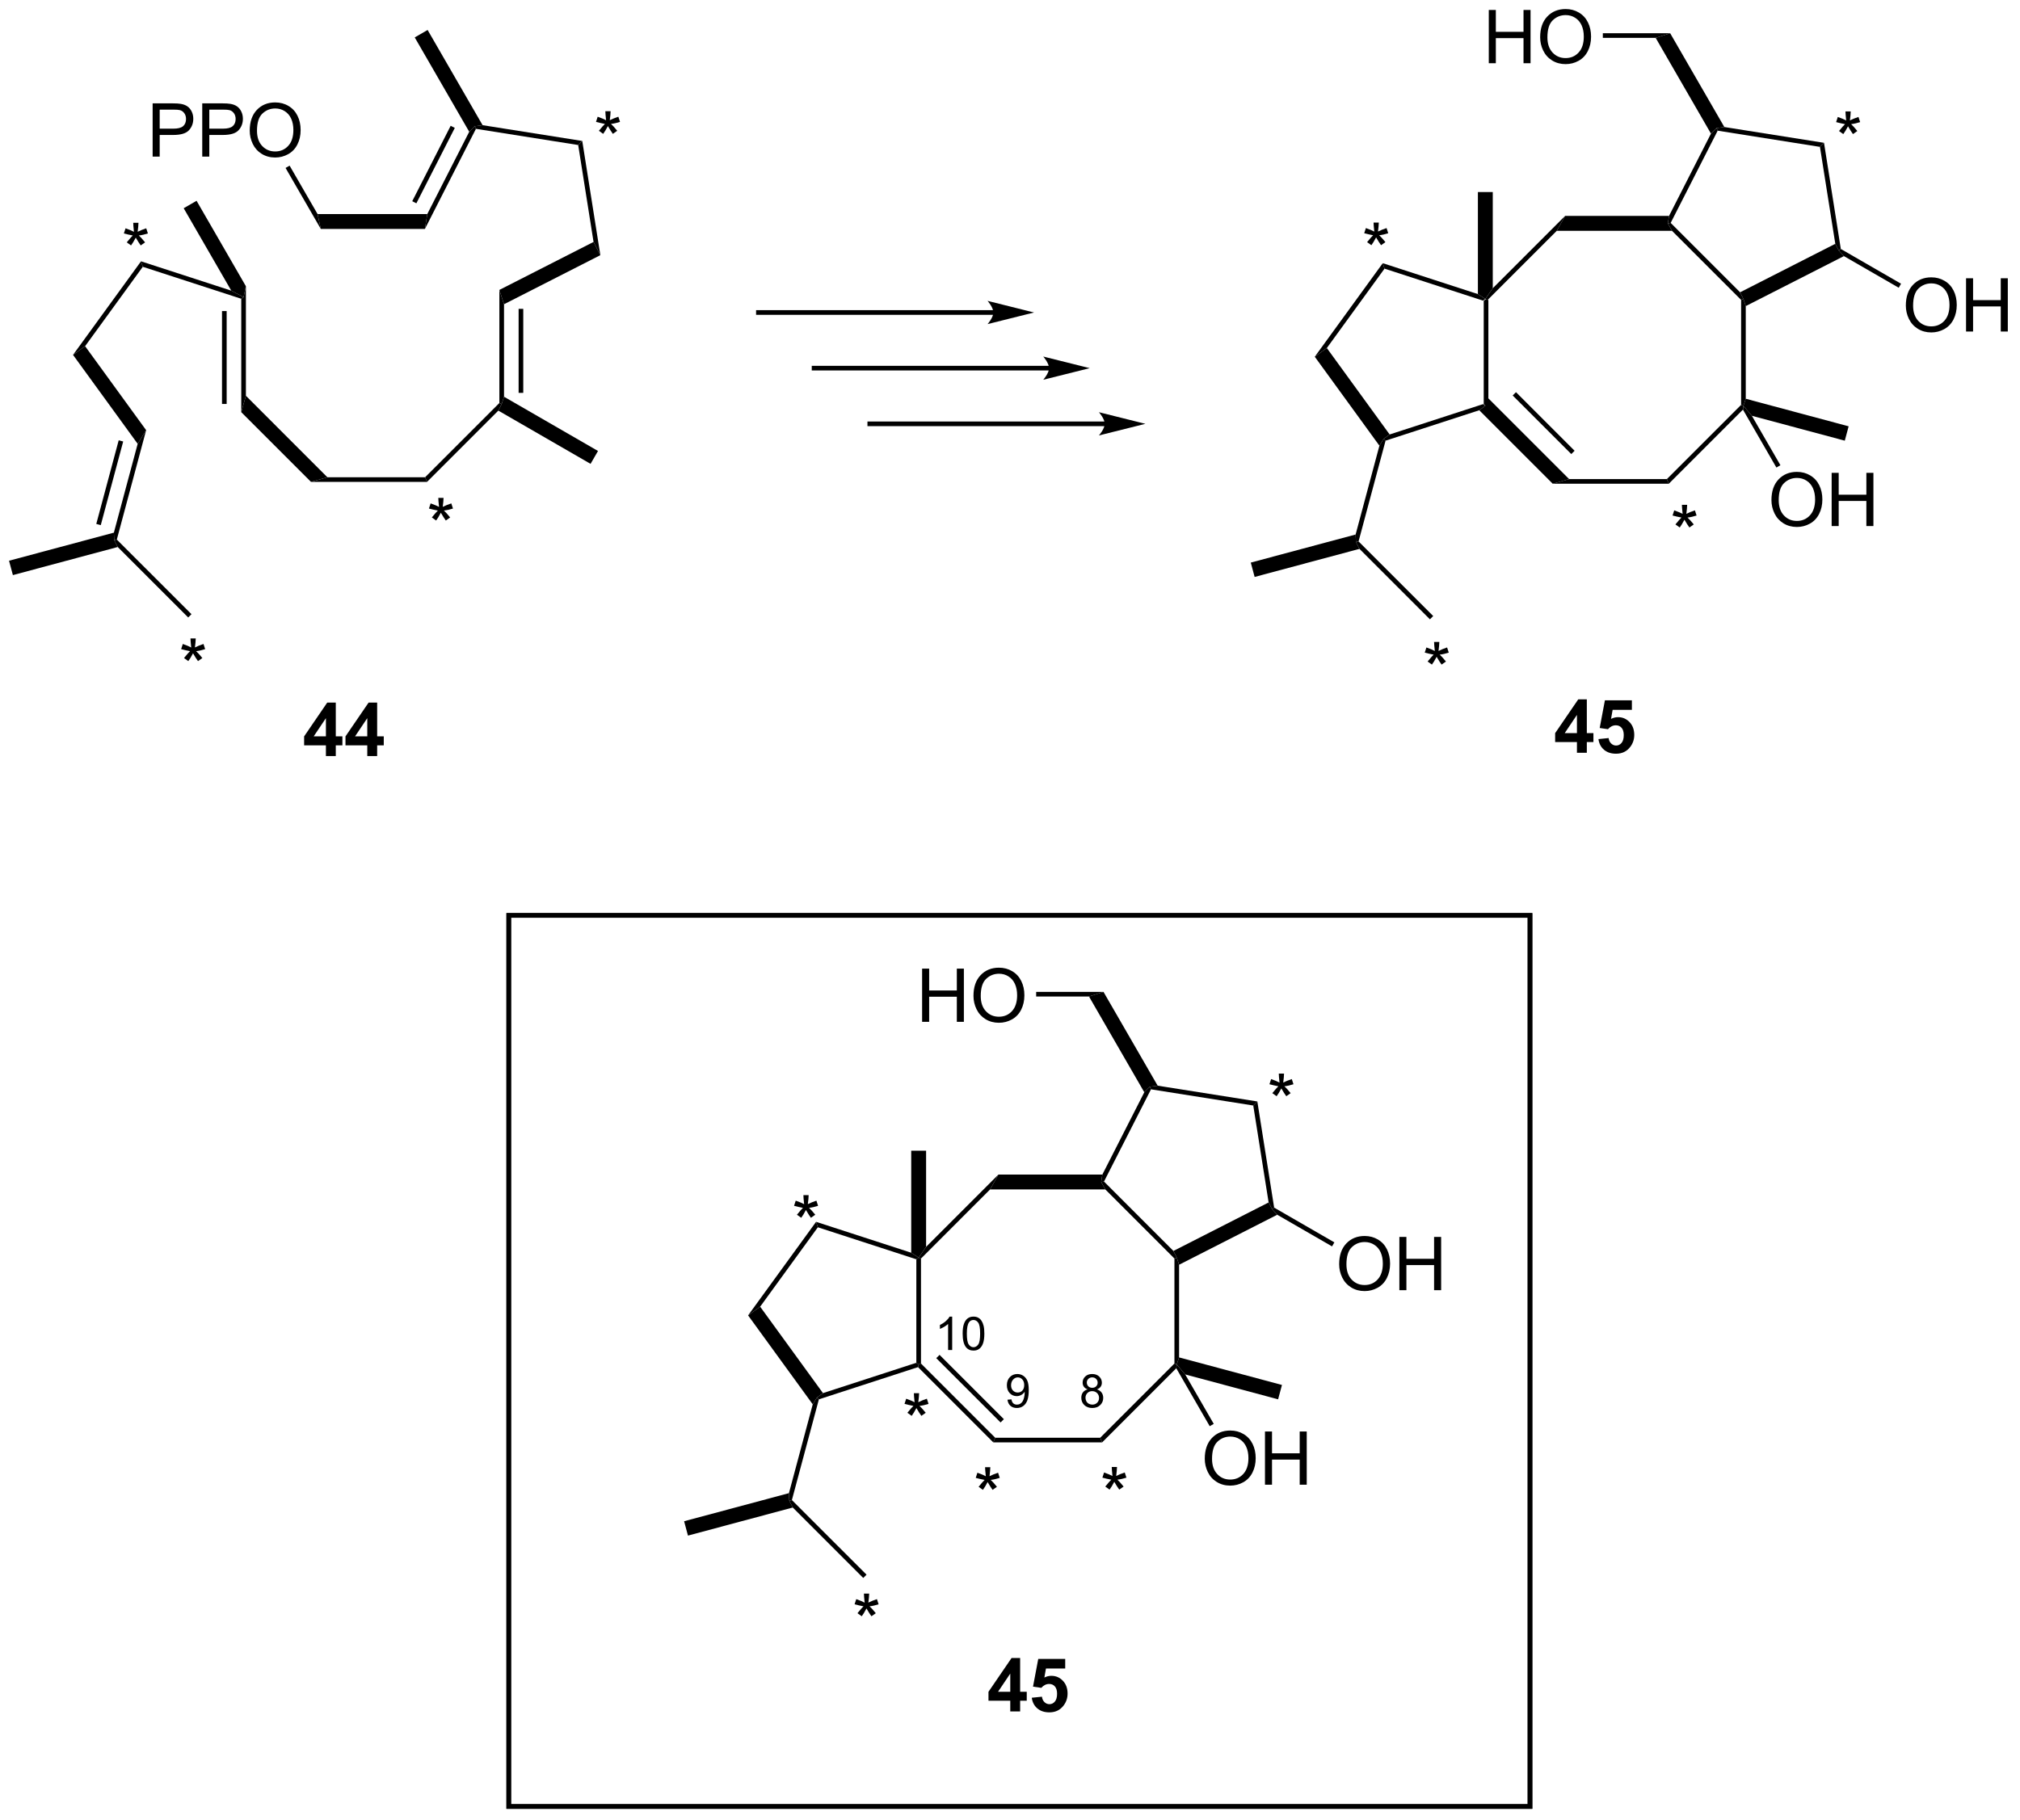 <?xml version="1.0" encoding="UTF-8"?>
<!DOCTYPE svg PUBLIC '-//W3C//DTD SVG 1.0//EN'
          'http://www.w3.org/TR/2001/REC-SVG-20010904/DTD/svg10.dtd'>
<svg stroke-dasharray="none" shape-rendering="auto" xmlns="http://www.w3.org/2000/svg" font-family="'Dialog'" text-rendering="auto" width="596" fill-opacity="1" color-interpolation="auto" color-rendering="auto" preserveAspectRatio="xMidYMid meet" font-size="12px" viewBox="0 0 596 537" fill="black" xmlns:xlink="http://www.w3.org/1999/xlink" stroke="black" image-rendering="auto" stroke-miterlimit="10" stroke-linecap="square" stroke-linejoin="miter" font-style="normal" stroke-width="1" height="537" stroke-dashoffset="0" font-weight="normal" stroke-opacity="1"
><!--Generated by the Batik Graphics2D SVG Generator--><defs id="genericDefs"
  /><g
  ><defs id="defs1"
    ><clipPath clipPathUnits="userSpaceOnUse" id="clipPath1"
      ><path d="M0.646 1.611 L223.791 1.611 L223.791 202.788 L0.646 202.788 L0.646 1.611 Z"
      /></clipPath
      ><clipPath clipPathUnits="userSpaceOnUse" id="clipPath2"
      ><path d="M-0.788 0.708 L-0.788 196.291 L216.153 196.291 L216.153 0.708 Z"
      /></clipPath
    ></defs
    ><g transform="scale(2.667,2.667) translate(-0.646,-1.611) matrix(1.029,0,0,1.029,1.456,0.883)"
    ><path d="M158.731 33.052 L158.981 32.87 L159.231 32.974 L159.231 43.489 L158.981 44.37 L158.731 44.189 Z" stroke="none" clip-path="url(#clipPath2)"
    /></g
    ><g transform="matrix(2.743,0,0,2.743,2.161,-1.941)"
    ><path d="M158.326 44.846 L158.981 44.37 L159.231 43.489 L167.994 52.252 L166.231 52.752 ZM161.924 43.255 L168.228 49.559 L168.582 49.205 L162.278 42.901 Z" stroke="none" clip-path="url(#clipPath2)"
    /></g
    ><g transform="matrix(2.743,0,0,2.743,2.161,-1.941)"
    ><path d="M166.231 52.752 L167.994 52.252 L178.509 52.252 L178.716 52.752 Z" stroke="none" clip-path="url(#clipPath2)"
    /></g
    ><g transform="matrix(2.743,0,0,2.743,2.161,-1.941)"
    ><path d="M178.716 52.752 L178.509 52.252 L186.494 44.267 L186.744 44.37 L186.691 44.778 Z" stroke="none" clip-path="url(#clipPath2)"
    /></g
    ><g transform="matrix(2.743,0,0,2.743,2.161,-1.941)"
    ><path d="M186.994 43.609 L186.744 44.37 L186.494 44.267 L186.494 32.974 L186.744 32.87 L186.994 33.641 Z" stroke="none" clip-path="url(#clipPath2)"
    /></g
    ><g transform="matrix(2.743,0,0,2.743,2.161,-1.941)"
    ><path d="M186.384 32.156 L186.744 32.87 L186.494 32.974 L179.059 25.539 L178.613 24.739 L178.918 24.69 Z" stroke="none" clip-path="url(#clipPath2)"
    /></g
    ><g transform="matrix(2.743,0,0,2.743,2.161,-1.941)"
    ><path d="M178.74 23.939 L178.613 24.739 L179.059 25.539 L166.666 25.539 L167.559 23.939 Z" stroke="none" clip-path="url(#clipPath2)"
    /></g
    ><g transform="matrix(2.743,0,0,2.743,2.161,-1.941)"
    ><path d="M167.559 23.939 L166.666 25.539 L159.231 32.974 L158.981 32.87 L159.781 31.717 Z" stroke="none" clip-path="url(#clipPath2)"
    /></g
    ><g transform="matrix(2.743,0,0,2.743,2.161,-1.941)"
    ><path d="M158.181 32.348 L158.981 32.87 L158.731 33.052 L148.139 29.611 L147.948 29.023 Z" stroke="none" clip-path="url(#clipPath2)"
    /></g
    ><g transform="matrix(2.743,0,0,2.743,2.161,-1.941)"
    ><path d="M147.948 29.023 L148.139 29.611 L141.933 38.153 L140.635 39.088 Z" stroke="none" clip-path="url(#clipPath2)"
    /></g
    ><g transform="matrix(2.743,0,0,2.743,2.161,-1.941)"
    ><path d="M140.635 39.088 L141.933 38.153 L148.689 47.452 L148.044 47.924 L147.588 48.658 Z" stroke="none" clip-path="url(#clipPath2)"
    /></g
    ><g transform="matrix(2.743,0,0,2.743,2.161,-1.941)"
    ><path d="M148.25 48.12 L148.044 47.924 L148.689 47.452 L158.731 44.189 L158.981 44.37 L158.326 44.846 Z" stroke="none" clip-path="url(#clipPath2)"
    /></g
    ><g transform="matrix(2.743,0,0,2.743,2.161,-1.941)"
    ><path d="M186.994 33.641 L186.744 32.87 L186.384 32.156 L196.625 26.938 L196.991 27.649 L197.552 28.262 Z" stroke="none" clip-path="url(#clipPath2)"
    /></g
    ><g transform="matrix(2.743,0,0,2.743,2.161,-1.941)"
    ><path d="M197.219 27.493 L196.991 27.649 L196.625 26.938 L194.974 16.51 L195.411 16.073 Z" stroke="none" clip-path="url(#clipPath2)"
    /></g
    ><g transform="matrix(2.743,0,0,2.743,2.161,-1.941)"
    ><path d="M195.411 16.073 L194.974 16.51 L183.974 14.767 L183.834 14.492 L184.69 14.374 Z" stroke="none" clip-path="url(#clipPath2)"
    /></g
    ><g transform="matrix(2.743,0,0,2.743,2.161,-1.941)"
    ><path d="M183.251 15.084 L183.834 14.492 L183.974 14.767 L178.918 24.69 L178.613 24.739 L178.74 23.939 Z" stroke="none" clip-path="url(#clipPath2)"
    /></g
    ><g transform="matrix(2.743,0,0,2.743,2.161,-1.941)"
    ><path d="M147.588 48.658 L148.044 47.924 L148.25 48.12 L145.346 58.958 L145.067 59.032 L145.028 58.215 Z" stroke="none" clip-path="url(#clipPath2)"
    /></g
    ><g transform="matrix(2.743,0,0,2.743,2.161,-1.941)"
    ><path d="M145.028 58.215 L145.067 59.032 L145.442 59.76 L134.166 62.781 L133.752 61.236 Z" stroke="none" clip-path="url(#clipPath2)"
    /></g
    ><g transform="matrix(2.743,0,0,2.743,2.161,-1.941)"
    ><path d="M145.442 59.76 L145.067 59.032 L145.346 58.958 L153.376 66.987 L153.022 67.341 Z" stroke="none" clip-path="url(#clipPath2)"
    /></g
    ><g transform="matrix(2.743,0,0,2.743,2.161,-1.941)"
    ><path d="M159.781 31.717 L158.981 32.87 L158.181 32.348 L158.181 21.37 L159.781 21.37 Z" stroke="none" clip-path="url(#clipPath2)"
    /></g
    ><g transform="matrix(2.743,0,0,2.743,2.161,-1.941)"
    ><path d="M189.757 54.516 Q189.757 53.089 190.523 52.284 Q191.289 51.477 192.5 51.477 Q193.291 51.477 193.927 51.857 Q194.565 52.234 194.898 52.911 Q195.234 53.589 195.234 54.448 Q195.234 55.32 194.882 56.008 Q194.531 56.695 193.885 57.05 Q193.242 57.404 192.494 57.404 Q191.687 57.404 191.049 57.013 Q190.414 56.62 190.086 55.945 Q189.757 55.268 189.757 54.516 ZM190.539 54.526 Q190.539 55.562 191.094 56.159 Q191.651 56.753 192.492 56.753 Q193.346 56.753 193.898 56.151 Q194.453 55.55 194.453 54.445 Q194.453 53.745 194.216 53.224 Q193.979 52.703 193.523 52.417 Q193.07 52.128 192.502 52.128 Q191.698 52.128 191.117 52.682 Q190.539 53.234 190.539 54.526 ZM196.233 57.305 L196.233 51.578 L196.991 51.578 L196.991 53.93 L199.967 53.93 L199.967 51.578 L200.725 51.578 L200.725 57.305 L199.967 57.305 L199.967 54.604 L196.991 54.604 L196.991 57.305 L196.233 57.305 Z" stroke="none" clip-path="url(#clipPath2)"
    /></g
    ><g transform="matrix(2.743,0,0,2.743,2.161,-1.941)"
    ><path d="M186.691 44.778 L186.744 44.37 L187.652 45.442 L190.722 50.76 L190.289 51.01 Z" stroke="none" clip-path="url(#clipPath2)"
    /></g
    ><g transform="matrix(2.743,0,0,2.743,2.161,-1.941)"
    ><path d="M184.69 14.374 L183.834 14.492 L183.251 15.084 L177.304 4.783 L178.863 4.283 Z" stroke="none" clip-path="url(#clipPath2)"
    /></g
    ><g transform="matrix(2.743,0,0,2.743,2.161,-1.941)"
    ><path d="M187.652 45.442 L186.744 44.37 L186.994 43.609 L198.06 46.574 L197.646 48.12 Z" stroke="none" clip-path="url(#clipPath2)"
    /></g
    ><g transform="matrix(2.743,0,0,2.743,2.161,-1.941)"
    ><path d="M168.835 81.701 L168.835 80.547 L166.491 80.547 L166.491 79.586 L168.976 75.951 L169.898 75.951 L169.898 79.583 L170.608 79.583 L170.608 80.547 L169.898 80.547 L169.898 81.701 L168.835 81.701 ZM168.835 79.583 L168.835 77.625 L167.52 79.583 L168.835 79.583 ZM171.149 80.227 L172.243 80.115 Q172.289 80.484 172.519 80.703 Q172.75 80.919 173.05 80.919 Q173.394 80.919 173.631 80.641 Q173.87 80.359 173.87 79.797 Q173.87 79.271 173.633 79.008 Q173.399 78.742 173.019 78.742 Q172.547 78.742 172.172 79.161 L171.282 79.031 L171.844 76.052 L174.745 76.052 L174.745 77.078 L172.675 77.078 L172.503 78.052 Q172.87 77.867 173.253 77.867 Q173.985 77.867 174.493 78.398 Q175 78.93 175 79.779 Q175 80.484 174.589 81.039 Q174.032 81.799 173.039 81.799 Q172.245 81.799 171.745 81.372 Q171.245 80.945 171.149 80.227 Z" stroke="none" clip-path="url(#clipPath2)"
    /></g
    ><g transform="matrix(2.743,0,0,2.743,2.161,-1.941)"
    ><path d="M159.353 7.508 L159.353 1.781 L160.111 1.781 L160.111 4.133 L163.088 4.133 L163.088 1.781 L163.845 1.781 L163.845 7.508 L163.088 7.508 L163.088 4.807 L160.111 4.807 L160.111 7.508 L159.353 7.508 ZM164.878 4.719 Q164.878 3.292 165.643 2.487 Q166.409 1.68 167.62 1.68 Q168.412 1.68 169.047 2.06 Q169.685 2.438 170.018 3.115 Q170.354 3.792 170.354 4.651 Q170.354 5.523 170.003 6.211 Q169.651 6.898 169.006 7.253 Q168.362 7.607 167.615 7.607 Q166.808 7.607 166.169 7.216 Q165.534 6.823 165.206 6.148 Q164.878 5.471 164.878 4.719 ZM165.659 4.729 Q165.659 5.766 166.214 6.362 Q166.771 6.956 167.612 6.956 Q168.466 6.956 169.018 6.354 Q169.573 5.753 169.573 4.648 Q169.573 3.948 169.336 3.427 Q169.099 2.906 168.643 2.62 Q168.19 2.331 167.623 2.331 Q166.818 2.331 166.237 2.885 Q165.659 3.438 165.659 4.729 Z" stroke="none" clip-path="url(#clipPath2)"
    /></g
    ><g transform="matrix(2.743,0,0,2.743,2.161,-1.941)"
    ><path d="M178.863 4.283 L177.304 4.783 L171.62 4.783 L171.62 4.283 Z" stroke="none" clip-path="url(#clipPath2)"
    /></g
    ><g transform="matrix(2.743,0,0,2.743,2.161,-1.941)"
    ><path d="M204.213 33.585 Q204.213 32.158 204.979 31.354 Q205.745 30.546 206.956 30.546 Q207.747 30.546 208.383 30.927 Q209.021 31.304 209.354 31.981 Q209.69 32.658 209.69 33.518 Q209.69 34.39 209.338 35.078 Q208.987 35.765 208.341 36.119 Q207.698 36.474 206.95 36.474 Q206.143 36.474 205.505 36.083 Q204.87 35.69 204.541 35.015 Q204.213 34.338 204.213 33.585 ZM204.995 33.596 Q204.995 34.632 205.549 35.229 Q206.107 35.822 206.948 35.822 Q207.802 35.822 208.354 35.221 Q208.909 34.619 208.909 33.515 Q208.909 32.815 208.672 32.294 Q208.435 31.773 207.979 31.486 Q207.526 31.197 206.958 31.197 Q206.153 31.197 205.573 31.752 Q204.995 32.304 204.995 33.596 ZM210.689 36.374 L210.689 30.648 L211.446 30.648 L211.446 32.999 L214.423 32.999 L214.423 30.648 L215.181 30.648 L215.181 36.374 L214.423 36.374 L214.423 33.674 L211.446 33.674 L211.446 36.374 L210.689 36.374 Z" stroke="none" clip-path="url(#clipPath2)"
    /></g
    ><g transform="matrix(2.743,0,0,2.743,2.161,-1.941)"
    ><path d="M197.552 28.262 L196.991 27.649 L197.219 27.493 L203.698 31.233 L203.448 31.666 Z" stroke="none" clip-path="url(#clipPath2)"
    /></g
    ><g transform="matrix(2.743,0,0,2.743,2.161,-1.941)"
    ><path d="M25.163 32.852 L25.413 32.671 L25.663 31.504 L25.663 43.289 L25.163 45.052 ZM23.093 34.175 L23.093 44.171 L23.593 44.171 L23.593 34.175 Z" stroke="none" clip-path="url(#clipPath2)"
    /></g
    ><g transform="matrix(2.743,0,0,2.743,2.161,-1.941)"
    ><path d="M25.163 45.052 L25.663 43.289 L34.426 52.053 L32.664 52.553 Z" stroke="none" clip-path="url(#clipPath2)"
    /></g
    ><g transform="matrix(2.743,0,0,2.743,2.161,-1.941)"
    ><path d="M32.664 52.553 L34.426 52.053 L44.941 52.053 L45.148 52.553 Z" stroke="none" clip-path="url(#clipPath2)"
    /></g
    ><g transform="matrix(2.743,0,0,2.743,2.161,-1.941)"
    ><path d="M45.148 52.553 L44.941 52.053 L52.927 44.067 L53.177 44.171 L52.815 44.886 Z" stroke="none" clip-path="url(#clipPath2)"
    /></g
    ><g transform="matrix(2.743,0,0,2.743,2.161,-1.941)"
    ><path d="M53.427 43.391 L53.177 44.171 L52.927 44.067 L52.927 31.9 L53.427 33.441 ZM55.497 42.976 L55.497 33.939 L54.997 33.939 L54.997 42.976 Z" stroke="none" clip-path="url(#clipPath2)"
    /></g
    ><g transform="matrix(2.743,0,0,2.743,2.161,-1.941)"
    ><path d="M45.172 23.739 L44.918 25.339 L33.718 25.339 L33.372 23.739 Z" stroke="none" clip-path="url(#clipPath2)"
    /></g
    ><g transform="matrix(2.743,0,0,2.743,2.161,-1.941)"
    ><path d="M24.089 31.978 L25.413 32.671 L25.163 32.852 L14.572 29.411 L14.381 28.823 Z" stroke="none" clip-path="url(#clipPath2)"
    /></g
    ><g transform="matrix(2.743,0,0,2.743,2.161,-1.941)"
    ><path d="M14.381 28.823 L14.572 29.411 L8.366 37.953 L7.068 38.889 Z" stroke="none" clip-path="url(#clipPath2)"
    /></g
    ><g transform="matrix(2.743,0,0,2.743,2.161,-1.941)"
    ><path d="M7.068 38.889 L8.366 37.953 L14.932 46.99 L14.021 48.459 Z" stroke="none" clip-path="url(#clipPath2)"
    /></g
    ><g transform="matrix(2.743,0,0,2.743,2.161,-1.941)"
    ><path d="M53.427 33.441 L52.927 31.9 L63.057 26.738 L63.789 28.161 Z" stroke="none" clip-path="url(#clipPath2)"
    /></g
    ><g transform="matrix(2.743,0,0,2.743,2.161,-1.941)"
    ><path d="M63.789 28.161 L63.057 26.738 L61.406 16.31 L61.843 15.873 Z" stroke="none" clip-path="url(#clipPath2)"
    /></g
    ><g transform="matrix(2.743,0,0,2.743,2.161,-1.941)"
    ><path d="M61.843 15.873 L61.406 16.31 L50.406 14.568 L50.266 14.292 L51.122 14.175 Z" stroke="none" clip-path="url(#clipPath2)"
    /></g
    ><g transform="matrix(2.743,0,0,2.743,2.161,-1.941)"
    ><path d="M49.684 14.884 L50.266 14.292 L50.406 14.568 L44.918 25.339 L45.172 23.739 ZM47.688 14.241 L43.554 22.355 L43.999 22.582 L48.134 14.468 Z" stroke="none" clip-path="url(#clipPath2)"
    /></g
    ><g transform="matrix(2.743,0,0,2.743,2.161,-1.941)"
    ><path d="M14.021 48.459 L14.932 46.99 L11.778 58.758 L11.5 58.833 L11.46 58.015 ZM11.98 48.078 L9.568 57.078 L10.051 57.207 L12.463 48.207 Z" stroke="none" clip-path="url(#clipPath2)"
    /></g
    ><g transform="matrix(2.743,0,0,2.743,2.161,-1.941)"
    ><path d="M11.46 58.015 L11.5 58.833 L11.874 59.56 L0.599 62.582 L0.184 61.036 Z" stroke="none" clip-path="url(#clipPath2)"
    /></g
    ><g transform="matrix(2.743,0,0,2.743,2.161,-1.941)"
    ><path d="M11.874 59.56 L11.5 58.833 L11.778 58.758 L19.808 66.787 L19.455 67.141 Z" stroke="none" clip-path="url(#clipPath2)"
    /></g
    ><g transform="matrix(2.743,0,0,2.743,2.161,-1.941)"
    ><path d="M25.663 31.504 L25.413 32.671 L24.089 31.978 L18.97 23.111 L20.356 22.311 Z" stroke="none" clip-path="url(#clipPath2)"
    /></g
    ><g transform="matrix(2.743,0,0,2.743,2.161,-1.941)"
    ><path d="M51.122 14.175 L50.266 14.292 L49.684 14.884 L43.823 4.733 L45.209 3.933 Z" stroke="none" clip-path="url(#clipPath2)"
    /></g
    ><g transform="matrix(2.743,0,0,2.743,2.161,-1.941)"
    ><path d="M52.815 44.886 L53.177 44.171 L53.427 43.391 L63.536 49.228 L62.736 50.614 Z" stroke="none" clip-path="url(#clipPath2)"
    /></g
    ><g transform="matrix(2.743,0,0,2.743,2.161,-1.941)"
    ><path d="M15.631 17.555 L15.631 11.828 L17.792 11.828 Q18.363 11.828 18.662 11.883 Q19.084 11.953 19.368 12.151 Q19.654 12.346 19.829 12.703 Q20.003 13.057 20.003 13.484 Q20.003 14.214 19.537 14.721 Q19.074 15.227 17.857 15.227 L16.389 15.227 L16.389 17.555 L15.631 17.555 ZM16.389 14.55 L17.87 14.55 Q18.605 14.55 18.912 14.276 Q19.222 14.003 19.222 13.508 Q19.222 13.149 19.04 12.893 Q18.857 12.635 18.561 12.555 Q18.37 12.503 17.855 12.503 L16.389 12.503 L16.389 14.55 ZM20.967 17.555 L20.967 11.828 L23.128 11.828 Q23.699 11.828 23.998 11.883 Q24.42 11.953 24.704 12.151 Q24.99 12.346 25.165 12.703 Q25.339 13.057 25.339 13.484 Q25.339 14.214 24.873 14.721 Q24.41 15.227 23.193 15.227 L21.725 15.227 L21.725 17.555 L20.967 17.555 ZM21.725 14.55 L23.206 14.55 Q23.941 14.55 24.248 14.276 Q24.558 14.003 24.558 13.508 Q24.558 13.149 24.376 12.893 Q24.193 12.635 23.896 12.555 Q23.706 12.503 23.191 12.503 L21.725 12.503 L21.725 14.55 ZM26.074 14.766 Q26.074 13.339 26.839 12.534 Q27.605 11.727 28.816 11.727 Q29.607 11.727 30.243 12.107 Q30.881 12.484 31.214 13.162 Q31.55 13.839 31.55 14.698 Q31.55 15.57 31.199 16.258 Q30.847 16.945 30.201 17.299 Q29.558 17.654 28.811 17.654 Q28.003 17.654 27.365 17.263 Q26.73 16.87 26.402 16.195 Q26.074 15.518 26.074 14.766 ZM26.855 14.776 Q26.855 15.812 27.41 16.409 Q27.967 17.003 28.808 17.003 Q29.662 17.003 30.214 16.401 Q30.769 15.8 30.769 14.695 Q30.769 13.995 30.532 13.474 Q30.295 12.953 29.839 12.667 Q29.386 12.378 28.818 12.378 Q28.014 12.378 27.433 12.932 Q26.855 13.484 26.855 14.776 Z" stroke="none" clip-path="url(#clipPath2)"
    /></g
    ><g transform="matrix(2.743,0,0,2.743,2.161,-1.941)"
    ><path d="M33.372 23.739 L33.718 25.339 L29.929 18.777 L30.363 18.527 Z" stroke="none" clip-path="url(#clipPath2)"
    /></g
    ><g transform="matrix(2.743,0,0,2.743,2.161,-1.941)"
    ><path d="M34.269 82.05 L34.269 80.896 L31.925 80.896 L31.925 79.935 L34.41 76.3 L35.331 76.3 L35.331 79.933 L36.042 79.933 L36.042 80.896 L35.331 80.896 L35.331 82.05 L34.269 82.05 ZM34.269 79.933 L34.269 77.974 L32.954 79.933 L34.269 79.933 ZM38.718 82.05 L38.718 80.896 L36.374 80.896 L36.374 79.935 L38.859 76.3 L39.781 76.3 L39.781 79.933 L40.492 79.933 L40.492 80.896 L39.781 80.896 L39.781 82.05 L38.718 82.05 ZM38.718 79.933 L38.718 77.974 L37.403 79.933 L38.718 79.933 Z" stroke="none" clip-path="url(#clipPath2)"
    /></g
    ><g transform="matrix(2.743,0,0,2.743,2.161,-1.941)"
    ><path d="M106.063 34.078 L80.79 34.078 L80.54 34.078 L80.54 34.578 L80.79 34.578 L106.063 34.578 L106.313 34.578 L106.313 34.078 L106.063 34.078 ZM110.438 34.328 L105.438 33.078 C105.438 33.078 106.063 33.781 106.063 34.328 C106.063 34.875 105.438 35.578 105.438 35.578 Z" stroke="none" clip-path="url(#clipPath2)"
    /></g
    ><g transform="matrix(2.743,0,0,2.743,2.161,-1.941)"
    ><path d="M112.053 40.067 L86.779 40.067 L86.529 40.067 L86.529 40.567 L86.779 40.567 L112.053 40.567 L112.303 40.567 L112.303 40.067 L112.053 40.067 ZM116.428 40.317 L111.428 39.067 C111.428 39.067 112.053 39.771 112.053 40.317 C112.053 40.864 111.428 41.567 111.428 41.567 Z" stroke="none" clip-path="url(#clipPath2)"
    /></g
    ><g transform="matrix(2.743,0,0,2.743,2.161,-1.941)"
    ><path d="M118.042 46.057 L92.769 46.057 L92.519 46.057 L92.519 46.557 L92.769 46.557 L118.042 46.557 L118.292 46.557 L118.292 46.057 L118.042 46.057 ZM122.417 46.307 L117.417 45.057 C117.417 45.057 118.042 45.76 118.042 46.307 C118.042 46.854 117.417 47.557 117.417 47.557 Z" stroke="none" clip-path="url(#clipPath2)"
    /></g
    ><g transform="matrix(2.743,0,0,2.743,2.161,-1.941)"
    ><path d="M12.537 25.824 L12.717 25.27 Q13.339 25.488 13.62 25.65 Q13.545 24.942 13.542 24.676 L14.107 24.676 Q14.097 25.064 14.019 25.645 Q14.42 25.442 14.941 25.27 L15.12 25.824 Q14.623 25.988 14.146 26.043 Q14.386 26.251 14.818 26.783 L14.349 27.113 Q14.123 26.806 13.816 26.275 Q13.527 26.824 13.308 27.113 L12.847 26.783 Q13.3 26.223 13.495 26.043 Q12.99 25.947 12.537 25.824 Z" stroke="none" clip-path="url(#clipPath2)"
    /></g
    ><g transform="matrix(2.743,0,0,2.743,2.161,-1.941)"
    ><path d="M63.322 13.821 L63.501 13.266 Q64.124 13.485 64.405 13.646 Q64.329 12.938 64.327 12.672 L64.892 12.672 Q64.882 13.06 64.803 13.641 Q65.204 13.438 65.725 13.266 L65.905 13.821 Q65.407 13.985 64.931 14.04 Q65.171 14.248 65.603 14.779 L65.134 15.11 Q64.907 14.803 64.6 14.271 Q64.311 14.821 64.092 15.11 L63.632 14.779 Q64.085 14.219 64.28 14.04 Q63.775 13.943 63.322 13.821 Z" stroke="none" clip-path="url(#clipPath2)"
    /></g
    ><g transform="matrix(2.743,0,0,2.743,2.161,-1.941)"
    ><path d="M45.353 55.422 L45.533 54.867 Q46.155 55.086 46.436 55.247 Q46.361 54.539 46.358 54.273 L46.923 54.273 Q46.913 54.661 46.835 55.242 Q47.236 55.039 47.757 54.867 L47.936 55.422 Q47.439 55.586 46.962 55.64 Q47.202 55.849 47.634 56.38 L47.165 56.711 Q46.939 56.403 46.632 55.872 Q46.343 56.422 46.124 56.711 L45.663 56.38 Q46.116 55.82 46.311 55.64 Q45.806 55.544 45.353 55.422 Z" stroke="none" clip-path="url(#clipPath2)"
    /></g
    ><g transform="matrix(2.743,0,0,2.743,2.161,-1.941)"
    ><path d="M18.697 70.547 L18.876 69.992 Q19.499 70.211 19.78 70.372 Q19.704 69.664 19.702 69.398 L20.267 69.398 Q20.256 69.786 20.178 70.367 Q20.579 70.164 21.1 69.992 L21.28 70.547 Q20.782 70.711 20.306 70.765 Q20.546 70.974 20.978 71.505 L20.509 71.836 Q20.282 71.528 19.975 70.997 Q19.686 71.547 19.467 71.836 L19.006 71.505 Q19.46 70.945 19.655 70.765 Q19.15 70.669 18.697 70.547 Z" stroke="none" clip-path="url(#clipPath2)"
    /></g
    ><g transform="matrix(2.743,0,0,2.743,2.161,-1.941)"
    ><path d="M152.464 70.922 L152.644 70.367 Q153.266 70.586 153.547 70.747 Q153.472 70.039 153.469 69.773 L154.034 69.773 Q154.024 70.161 153.946 70.742 Q154.347 70.539 154.868 70.367 L155.047 70.922 Q154.55 71.086 154.073 71.14 Q154.313 71.349 154.745 71.88 L154.276 72.211 Q154.05 71.903 153.743 71.372 Q153.454 71.922 153.235 72.211 L152.774 71.88 Q153.227 71.32 153.422 71.14 Q152.917 71.044 152.464 70.922 Z" stroke="none" clip-path="url(#clipPath2)"
    /></g
    ><g transform="matrix(2.743,0,0,2.743,2.161,-1.941)"
    ><path d="M145.954 25.8 L146.133 25.245 Q146.756 25.464 147.037 25.625 Q146.961 24.917 146.959 24.652 L147.524 24.652 Q147.513 25.04 147.435 25.62 Q147.836 25.417 148.357 25.245 L148.537 25.8 Q148.04 25.964 147.563 26.019 Q147.803 26.227 148.235 26.758 L147.766 27.089 Q147.54 26.782 147.232 26.25 Q146.943 26.8 146.724 27.089 L146.263 26.758 Q146.717 26.198 146.912 26.019 Q146.407 25.922 145.954 25.8 Z" stroke="none" clip-path="url(#clipPath2)"
    /></g
    ><g transform="matrix(2.743,0,0,2.743,2.161,-1.941)"
    ><path d="M179.12 56.172 L179.3 55.617 Q179.922 55.836 180.204 55.997 Q180.128 55.289 180.125 55.023 L180.691 55.023 Q180.68 55.411 180.602 55.992 Q181.003 55.789 181.524 55.617 L181.704 56.172 Q181.206 56.336 180.73 56.39 Q180.969 56.599 181.402 57.13 L180.933 57.461 Q180.706 57.153 180.399 56.622 Q180.11 57.172 179.891 57.461 L179.43 57.13 Q179.883 56.57 180.079 56.39 Q179.573 56.294 179.12 56.172 Z" stroke="none" clip-path="url(#clipPath2)"
    /></g
    ><g transform="matrix(2.743,0,0,2.743,2.161,-1.941)"
    ><path d="M196.714 13.845 L196.894 13.29 Q197.516 13.509 197.797 13.671 Q197.722 12.962 197.719 12.697 L198.284 12.697 Q198.274 13.085 198.196 13.665 Q198.597 13.462 199.118 13.29 L199.297 13.845 Q198.8 14.009 198.323 14.064 Q198.563 14.272 198.995 14.804 L198.526 15.134 Q198.3 14.827 197.993 14.296 Q197.704 14.845 197.485 15.134 L197.024 14.804 Q197.477 14.244 197.672 14.064 Q197.167 13.968 196.714 13.845 Z" stroke="none" clip-path="url(#clipPath2)"
    /></g
    ><g transform="matrix(2.743,0,0,2.743,2.161,-1.941)"
    ><path d="M97.777 136.193 L98.027 136.011 L98.277 136.115 L98.277 147.407 L98.027 147.511 L97.777 147.329 Z" stroke="none" clip-path="url(#clipPath2)"
    /></g
    ><g transform="matrix(2.743,0,0,2.743,2.161,-1.941)"
    ><path d="M97.959 147.796 L98.027 147.511 L98.277 147.407 L106.262 155.393 L106.055 155.893 ZM99.92 146.83 L106.839 153.75 L107.193 153.396 L100.274 146.477 Z" stroke="none" clip-path="url(#clipPath2)"
    /></g
    ><g transform="matrix(2.743,0,0,2.743,2.161,-1.941)"
    ><path d="M106.055 155.893 L106.262 155.393 L117.555 155.393 L117.762 155.893 Z" stroke="none" clip-path="url(#clipPath2)"
    /></g
    ><g transform="matrix(2.743,0,0,2.743,2.161,-1.941)"
    ><path d="M117.762 155.893 L117.555 155.393 L125.54 147.407 L125.79 147.511 L125.737 147.918 Z" stroke="none" clip-path="url(#clipPath2)"
    /></g
    ><g transform="matrix(2.743,0,0,2.743,2.161,-1.941)"
    ><path d="M126.04 146.75 L125.79 147.511 L125.54 147.407 L125.54 136.115 L125.79 136.011 L126.04 136.781 Z" stroke="none" clip-path="url(#clipPath2)"
    /></g
    ><g transform="matrix(2.743,0,0,2.743,2.161,-1.941)"
    ><path d="M125.43 135.297 L125.79 136.011 L125.54 136.115 L118.105 128.679 L117.659 127.879 L117.964 127.831 Z" stroke="none" clip-path="url(#clipPath2)"
    /></g
    ><g transform="matrix(2.743,0,0,2.743,2.161,-1.941)"
    ><path d="M117.786 127.079 L117.659 127.879 L118.105 128.679 L105.712 128.679 L106.605 127.079 Z" stroke="none" clip-path="url(#clipPath2)"
    /></g
    ><g transform="matrix(2.743,0,0,2.743,2.161,-1.941)"
    ><path d="M106.605 127.079 L105.712 128.679 L98.277 136.115 L98.027 136.011 L98.827 134.857 Z" stroke="none" clip-path="url(#clipPath2)"
    /></g
    ><g transform="matrix(2.743,0,0,2.743,2.161,-1.941)"
    ><path d="M97.227 135.488 L98.027 136.011 L97.777 136.193 L87.185 132.751 L86.994 132.163 Z" stroke="none" clip-path="url(#clipPath2)"
    /></g
    ><g transform="matrix(2.743,0,0,2.743,2.161,-1.941)"
    ><path d="M86.994 132.163 L87.185 132.751 L80.979 141.293 L79.681 142.229 Z" stroke="none" clip-path="url(#clipPath2)"
    /></g
    ><g transform="matrix(2.743,0,0,2.743,2.161,-1.941)"
    ><path d="M79.681 142.229 L80.979 141.293 L87.735 150.592 L87.09 151.065 L86.634 151.799 Z" stroke="none" clip-path="url(#clipPath2)"
    /></g
    ><g transform="matrix(2.743,0,0,2.743,2.161,-1.941)"
    ><path d="M87.296 151.261 L87.09 151.065 L87.735 150.592 L97.777 147.329 L98.027 147.511 L97.959 147.796 Z" stroke="none" clip-path="url(#clipPath2)"
    /></g
    ><g transform="matrix(2.743,0,0,2.743,2.161,-1.941)"
    ><path d="M126.04 136.781 L125.79 136.011 L125.43 135.297 L135.671 130.079 L136.037 130.79 L136.597 131.402 Z" stroke="none" clip-path="url(#clipPath2)"
    /></g
    ><g transform="matrix(2.743,0,0,2.743,2.161,-1.941)"
    ><path d="M136.265 130.633 L136.037 130.79 L135.671 130.079 L134.019 119.65 L134.457 119.213 Z" stroke="none" clip-path="url(#clipPath2)"
    /></g
    ><g transform="matrix(2.743,0,0,2.743,2.161,-1.941)"
    ><path d="M134.457 119.213 L134.019 119.65 L123.02 117.908 L122.88 117.633 L123.736 117.515 Z" stroke="none" clip-path="url(#clipPath2)"
    /></g
    ><g transform="matrix(2.743,0,0,2.743,2.161,-1.941)"
    ><path d="M122.297 118.225 L122.88 117.633 L123.02 117.908 L117.964 127.831 L117.659 127.879 L117.786 127.079 Z" stroke="none" clip-path="url(#clipPath2)"
    /></g
    ><g transform="matrix(2.743,0,0,2.743,2.161,-1.941)"
    ><path d="M86.634 151.799 L87.09 151.065 L87.296 151.261 L84.392 162.098 L84.113 162.173 L84.074 161.355 Z" stroke="none" clip-path="url(#clipPath2)"
    /></g
    ><g transform="matrix(2.743,0,0,2.743,2.161,-1.941)"
    ><path d="M84.074 161.355 L84.113 162.173 L84.488 162.901 L73.212 165.922 L72.798 164.377 Z" stroke="none" clip-path="url(#clipPath2)"
    /></g
    ><g transform="matrix(2.743,0,0,2.743,2.161,-1.941)"
    ><path d="M84.488 162.901 L84.113 162.173 L84.392 162.098 L92.422 170.128 L92.068 170.481 Z" stroke="none" clip-path="url(#clipPath2)"
    /></g
    ><g transform="matrix(2.743,0,0,2.743,2.161,-1.941)"
    ><path d="M98.827 134.857 L98.027 136.011 L97.227 135.488 L97.227 124.511 L98.827 124.511 Z" stroke="none" clip-path="url(#clipPath2)"
    /></g
    ><g transform="matrix(2.743,0,0,2.743,2.161,-1.941)"
    ><path d="M128.803 157.656 Q128.803 156.229 129.569 155.424 Q130.335 154.617 131.546 154.617 Q132.337 154.617 132.973 154.997 Q133.611 155.375 133.944 156.052 Q134.28 156.729 134.28 157.589 Q134.28 158.461 133.928 159.148 Q133.577 159.836 132.931 160.19 Q132.288 160.544 131.54 160.544 Q130.733 160.544 130.095 160.154 Q129.46 159.76 129.131 159.086 Q128.803 158.409 128.803 157.656 ZM129.585 157.667 Q129.585 158.703 130.139 159.299 Q130.697 159.893 131.538 159.893 Q132.392 159.893 132.944 159.292 Q133.499 158.69 133.499 157.586 Q133.499 156.885 133.262 156.365 Q133.025 155.844 132.569 155.557 Q132.116 155.268 131.548 155.268 Q130.744 155.268 130.163 155.823 Q129.585 156.375 129.585 157.667 ZM135.279 160.445 L135.279 154.719 L136.036 154.719 L136.036 157.07 L139.013 157.07 L139.013 154.719 L139.771 154.719 L139.771 160.445 L139.013 160.445 L139.013 157.745 L136.036 157.745 L136.036 160.445 L135.279 160.445 Z" stroke="none" clip-path="url(#clipPath2)"
    /></g
    ><g transform="matrix(2.743,0,0,2.743,2.161,-1.941)"
    ><path d="M125.737 147.918 L125.79 147.511 L126.698 148.582 L129.768 153.901 L129.335 154.151 Z" stroke="none" clip-path="url(#clipPath2)"
    /></g
    ><g transform="matrix(2.743,0,0,2.743,2.161,-1.941)"
    ><path d="M123.736 117.515 L122.88 117.633 L122.297 118.225 L116.35 107.923 L117.909 107.423 Z" stroke="none" clip-path="url(#clipPath2)"
    /></g
    ><g transform="matrix(2.743,0,0,2.743,2.161,-1.941)"
    ><path d="M126.698 148.582 L125.79 147.511 L126.04 146.75 L137.106 149.715 L136.691 151.26 Z" stroke="none" clip-path="url(#clipPath2)"
    /></g
    ><g transform="matrix(2.743,0,0,2.743,2.161,-1.941)"
    ><path d="M107.881 184.841 L107.881 183.688 L105.537 183.688 L105.537 182.727 L108.022 179.091 L108.943 179.091 L108.943 182.724 L109.654 182.724 L109.654 183.688 L108.943 183.688 L108.943 184.841 L107.881 184.841 ZM107.881 182.724 L107.881 180.766 L106.566 182.724 L107.881 182.724 ZM110.195 183.367 L111.288 183.255 Q111.335 183.625 111.564 183.844 Q111.796 184.06 112.096 184.06 Q112.439 184.06 112.677 183.781 Q112.916 183.5 112.916 182.938 Q112.916 182.411 112.679 182.149 Q112.445 181.883 112.064 181.883 Q111.593 181.883 111.218 182.302 L110.328 182.172 L110.89 179.193 L113.791 179.193 L113.791 180.219 L111.721 180.219 L111.549 181.193 Q111.916 181.008 112.299 181.008 Q113.031 181.008 113.538 181.539 Q114.046 182.07 114.046 182.919 Q114.046 183.625 113.635 184.18 Q113.078 184.94 112.085 184.94 Q111.291 184.94 110.791 184.513 Q110.291 184.086 110.195 183.367 Z" stroke="none" clip-path="url(#clipPath2)"
    /></g
    ><g transform="matrix(2.743,0,0,2.743,2.161,-1.941)"
    ><path d="M98.399 110.648 L98.399 104.922 L99.157 104.922 L99.157 107.273 L102.133 107.273 L102.133 104.922 L102.891 104.922 L102.891 110.648 L102.133 110.648 L102.133 107.948 L99.157 107.948 L99.157 110.648 L98.399 110.648 ZM103.924 107.859 Q103.924 106.432 104.689 105.628 Q105.455 104.82 106.666 104.82 Q107.458 104.82 108.093 105.201 Q108.731 105.578 109.064 106.255 Q109.4 106.932 109.4 107.792 Q109.4 108.664 109.049 109.352 Q108.697 110.039 108.052 110.393 Q107.408 110.747 106.661 110.747 Q105.854 110.747 105.216 110.357 Q104.58 109.963 104.252 109.289 Q103.924 108.612 103.924 107.859 ZM104.705 107.87 Q104.705 108.906 105.26 109.503 Q105.817 110.096 106.658 110.096 Q107.512 110.096 108.064 109.495 Q108.619 108.893 108.619 107.789 Q108.619 107.088 108.382 106.568 Q108.145 106.047 107.689 105.76 Q107.236 105.471 106.669 105.471 Q105.864 105.471 105.283 106.026 Q104.705 106.578 104.705 107.87 Z" stroke="none" clip-path="url(#clipPath2)"
    /></g
    ><g transform="matrix(2.743,0,0,2.743,2.161,-1.941)"
    ><path d="M117.909 107.423 L116.35 107.923 L110.666 107.923 L110.666 107.423 Z" stroke="none" clip-path="url(#clipPath2)"
    /></g
    ><g transform="matrix(2.743,0,0,2.743,2.161,-1.941)"
    ><path d="M143.259 136.726 Q143.259 135.299 144.025 134.494 Q144.791 133.687 146.001 133.687 Q146.793 133.687 147.429 134.067 Q148.067 134.445 148.4 135.122 Q148.736 135.799 148.736 136.658 Q148.736 137.531 148.384 138.218 Q148.033 138.906 147.387 139.26 Q146.744 139.614 145.996 139.614 Q145.189 139.614 144.551 139.223 Q143.916 138.83 143.587 138.156 Q143.259 137.479 143.259 136.726 ZM144.041 136.737 Q144.041 137.773 144.595 138.369 Q145.153 138.963 145.994 138.963 Q146.848 138.963 147.4 138.362 Q147.955 137.76 147.955 136.656 Q147.955 135.955 147.718 135.434 Q147.481 134.913 147.025 134.627 Q146.572 134.338 146.004 134.338 Q145.199 134.338 144.619 134.893 Q144.041 135.445 144.041 136.737 ZM149.735 139.515 L149.735 133.788 L150.492 133.788 L150.492 136.14 L153.469 136.14 L153.469 133.788 L154.227 133.788 L154.227 139.515 L153.469 139.515 L153.469 136.815 L150.492 136.815 L150.492 139.515 L149.735 139.515 Z" stroke="none" clip-path="url(#clipPath2)"
    /></g
    ><g transform="matrix(2.743,0,0,2.743,2.161,-1.941)"
    ><path d="M136.597 131.402 L136.037 130.79 L136.265 130.633 L142.744 134.374 L142.494 134.807 Z" stroke="none" clip-path="url(#clipPath2)"
    /></g
    ><g transform="matrix(2.743,0,0,2.743,2.161,-1.941)"
    ><path d="M91.135 173.312 L91.315 172.757 Q91.937 172.976 92.218 173.138 Q92.143 172.429 92.14 172.164 L92.705 172.164 Q92.695 172.552 92.617 173.132 Q93.018 172.929 93.539 172.757 L93.718 173.312 Q93.221 173.476 92.744 173.531 Q92.984 173.739 93.416 174.271 L92.948 174.601 Q92.721 174.294 92.414 173.763 Q92.125 174.312 91.906 174.601 L91.445 174.271 Q91.898 173.711 92.093 173.531 Q91.588 173.435 91.135 173.312 Z" stroke="none" clip-path="url(#clipPath2)"
    /></g
    ><g transform="matrix(2.743,0,0,2.743,2.161,-1.941)"
    ><path d="M84.625 130.441 L84.804 129.886 Q85.427 130.105 85.708 130.266 Q85.632 129.558 85.63 129.292 L86.195 129.292 Q86.184 129.68 86.106 130.261 Q86.507 130.058 87.028 129.886 L87.208 130.441 Q86.71 130.605 86.234 130.66 Q86.474 130.868 86.906 131.399 L86.437 131.73 Q86.21 131.423 85.903 130.891 Q85.614 131.441 85.395 131.73 L84.934 131.399 Q85.388 130.839 85.583 130.66 Q85.078 130.563 84.625 130.441 Z" stroke="none" clip-path="url(#clipPath2)"
    /></g
    ><g transform="matrix(2.743,0,0,2.743,2.161,-1.941)"
    ><path d="M117.791 159.687 L117.971 159.132 Q118.593 159.351 118.875 159.513 Q118.799 158.804 118.796 158.539 L119.362 158.539 Q119.351 158.927 119.273 159.507 Q119.674 159.304 120.195 159.132 L120.375 159.687 Q119.877 159.851 119.401 159.906 Q119.64 160.114 120.073 160.646 L119.604 160.976 Q119.377 160.669 119.07 160.138 Q118.781 160.687 118.562 160.976 L118.101 160.646 Q118.554 160.086 118.75 159.906 Q118.244 159.81 117.791 159.687 Z" stroke="none" clip-path="url(#clipPath2)"
    /></g
    ><g transform="matrix(2.743,0,0,2.743,2.161,-1.941)"
    ><path d="M135.76 117.361 L135.94 116.806 Q136.562 117.025 136.843 117.186 Q136.768 116.478 136.765 116.212 L137.33 116.212 Q137.32 116.6 137.242 117.181 Q137.643 116.978 138.164 116.806 L138.343 117.361 Q137.846 117.525 137.369 117.58 Q137.609 117.788 138.041 118.319 L137.572 118.65 Q137.346 118.343 137.039 117.811 Q136.75 118.361 136.531 118.65 L136.07 118.319 Q136.523 117.759 136.718 117.58 Q136.213 117.483 135.76 117.361 Z" stroke="none" clip-path="url(#clipPath2)"
    /></g
    ><g transform="matrix(2.743,0,0,2.743,2.161,-1.941)"
    ><path d="M104.166 159.712 L104.346 159.157 Q104.968 159.376 105.25 159.537 Q105.174 158.829 105.171 158.563 L105.737 158.563 Q105.726 158.951 105.648 159.532 Q106.049 159.329 106.57 159.157 L106.75 159.712 Q106.252 159.876 105.776 159.93 Q106.015 160.139 106.448 160.67 L105.979 161.001 Q105.752 160.693 105.445 160.162 Q105.156 160.712 104.937 161.001 L104.476 160.67 Q104.929 160.11 105.125 159.93 Q104.619 159.834 104.166 159.712 Z" stroke="none" clip-path="url(#clipPath2)"
    /></g
    ><g transform="matrix(2.743,0,0,2.743,2.161,-1.941)"
    ><path d="M96.507 151.75 L96.686 151.195 Q97.309 151.414 97.59 151.575 Q97.514 150.867 97.512 150.601 L98.077 150.601 Q98.066 150.989 97.988 151.57 Q98.389 151.367 98.91 151.195 L99.09 151.75 Q98.592 151.914 98.116 151.969 Q98.356 152.177 98.788 152.708 L98.319 153.039 Q98.092 152.732 97.785 152.2 Q97.496 152.75 97.277 153.039 L96.816 152.708 Q97.269 152.148 97.465 151.969 Q96.96 151.872 96.507 151.75 Z" stroke="none" clip-path="url(#clipPath2)"
    /></g
    ><g stroke-width="0.5" transform="matrix(2.743,0,0,2.743,2.161,-1.941)"
    ><path fill="none" d="M53.936 99.195 L163.785 99.195 L163.785 195.068 L53.936 195.068 Z" clip-path="url(#clipPath2)"
    /></g
    ><g stroke-width="0.5" transform="matrix(2.743,0,0,2.743,2.161,-1.941)"
    ><path fill="none" d="M53.936 99.195 L163.785 99.195 L163.785 195.068 L53.936 195.068 Z" clip-path="url(#clipPath2)"
    /></g
    ><g transform="matrix(2.743,0,0,2.743,2.161,-1.941)"
    ><path d="M101.633 145.954 L101.194 145.954 L101.194 143.153 Q101.034 143.304 100.777 143.455 Q100.52 143.607 100.315 143.683 L100.315 143.258 Q100.683 143.084 100.958 142.839 Q101.234 142.591 101.35 142.36 L101.633 142.36 L101.633 145.954 ZM102.759 144.188 Q102.759 143.553 102.889 143.167 Q103.019 142.78 103.276 142.57 Q103.535 142.36 103.926 142.36 Q104.214 142.36 104.43 142.476 Q104.648 142.591 104.79 142.811 Q104.932 143.029 105.011 143.343 Q105.093 143.656 105.093 144.188 Q105.093 144.818 104.963 145.205 Q104.834 145.593 104.575 145.804 Q104.318 146.016 103.926 146.016 Q103.408 146.016 103.112 145.643 Q102.759 145.197 102.759 144.188 ZM103.21 144.188 Q103.21 145.07 103.416 145.361 Q103.623 145.653 103.926 145.653 Q104.228 145.653 104.434 145.36 Q104.64 145.067 104.64 144.188 Q104.64 143.304 104.434 143.014 Q104.228 142.723 103.921 142.723 Q103.618 142.723 103.438 142.98 Q103.21 143.307 103.21 144.188 Z" stroke="none" clip-path="url(#clipPath2)"
    /></g
    ><g transform="matrix(2.743,0,0,2.743,2.161,-1.941)"
    ><path d="M107.581 151.302 L108.004 151.263 Q108.058 151.561 108.21 151.696 Q108.361 151.83 108.597 151.83 Q108.8 151.83 108.952 151.737 Q109.105 151.644 109.202 151.489 Q109.3 151.335 109.365 151.071 Q109.432 150.808 109.432 150.534 Q109.432 150.505 109.43 150.446 Q109.299 150.656 109.069 150.786 Q108.841 150.917 108.576 150.917 Q108.132 150.917 107.824 150.594 Q107.516 150.272 107.516 149.745 Q107.516 149.201 107.837 148.869 Q108.157 148.537 108.641 148.537 Q108.991 148.537 109.279 148.726 Q109.569 148.913 109.718 149.261 Q109.87 149.608 109.87 150.267 Q109.87 150.954 109.72 151.361 Q109.572 151.766 109.277 151.979 Q108.983 152.193 108.587 152.193 Q108.167 152.193 107.9 151.96 Q107.635 151.726 107.581 151.302 ZM109.382 149.724 Q109.382 149.344 109.18 149.123 Q108.978 148.9 108.695 148.9 Q108.402 148.9 108.183 149.139 Q107.967 149.379 107.967 149.759 Q107.967 150.101 108.174 150.316 Q108.38 150.529 108.683 150.529 Q108.988 150.529 109.184 150.316 Q109.382 150.101 109.382 149.724 Z" stroke="none" clip-path="url(#clipPath2)"
    /></g
    ><g transform="matrix(2.743,0,0,2.743,2.161,-1.941)"
    ><path d="M116.202 150.189 Q115.929 150.09 115.797 149.904 Q115.665 149.719 115.665 149.46 Q115.665 149.069 115.945 148.804 Q116.227 148.537 116.694 148.537 Q117.162 148.537 117.447 148.809 Q117.734 149.081 117.734 149.471 Q117.734 149.72 117.602 149.906 Q117.472 150.09 117.206 150.189 Q117.535 150.297 117.708 150.536 Q117.88 150.775 117.88 151.107 Q117.88 151.566 117.555 151.88 Q117.231 152.193 116.7 152.193 Q116.171 152.193 115.846 151.879 Q115.522 151.564 115.522 151.096 Q115.522 150.746 115.698 150.511 Q115.875 150.275 116.202 150.189 ZM116.114 149.445 Q116.114 149.699 116.277 149.86 Q116.441 150.021 116.703 150.021 Q116.957 150.021 117.118 149.862 Q117.281 149.701 117.281 149.47 Q117.281 149.227 117.114 149.063 Q116.948 148.898 116.698 148.898 Q116.446 148.898 116.28 149.06 Q116.114 149.221 116.114 149.445 ZM115.973 151.097 Q115.973 151.286 116.062 151.462 Q116.152 151.638 116.327 151.734 Q116.503 151.83 116.705 151.83 Q117.021 151.83 117.226 151.628 Q117.431 151.424 117.431 151.112 Q117.431 150.794 117.219 150.588 Q117.008 150.38 116.69 150.38 Q116.381 150.38 116.176 150.585 Q115.973 150.79 115.973 151.097 Z" stroke="none" clip-path="url(#clipPath2)"
    /></g
  ></g
></svg
>
